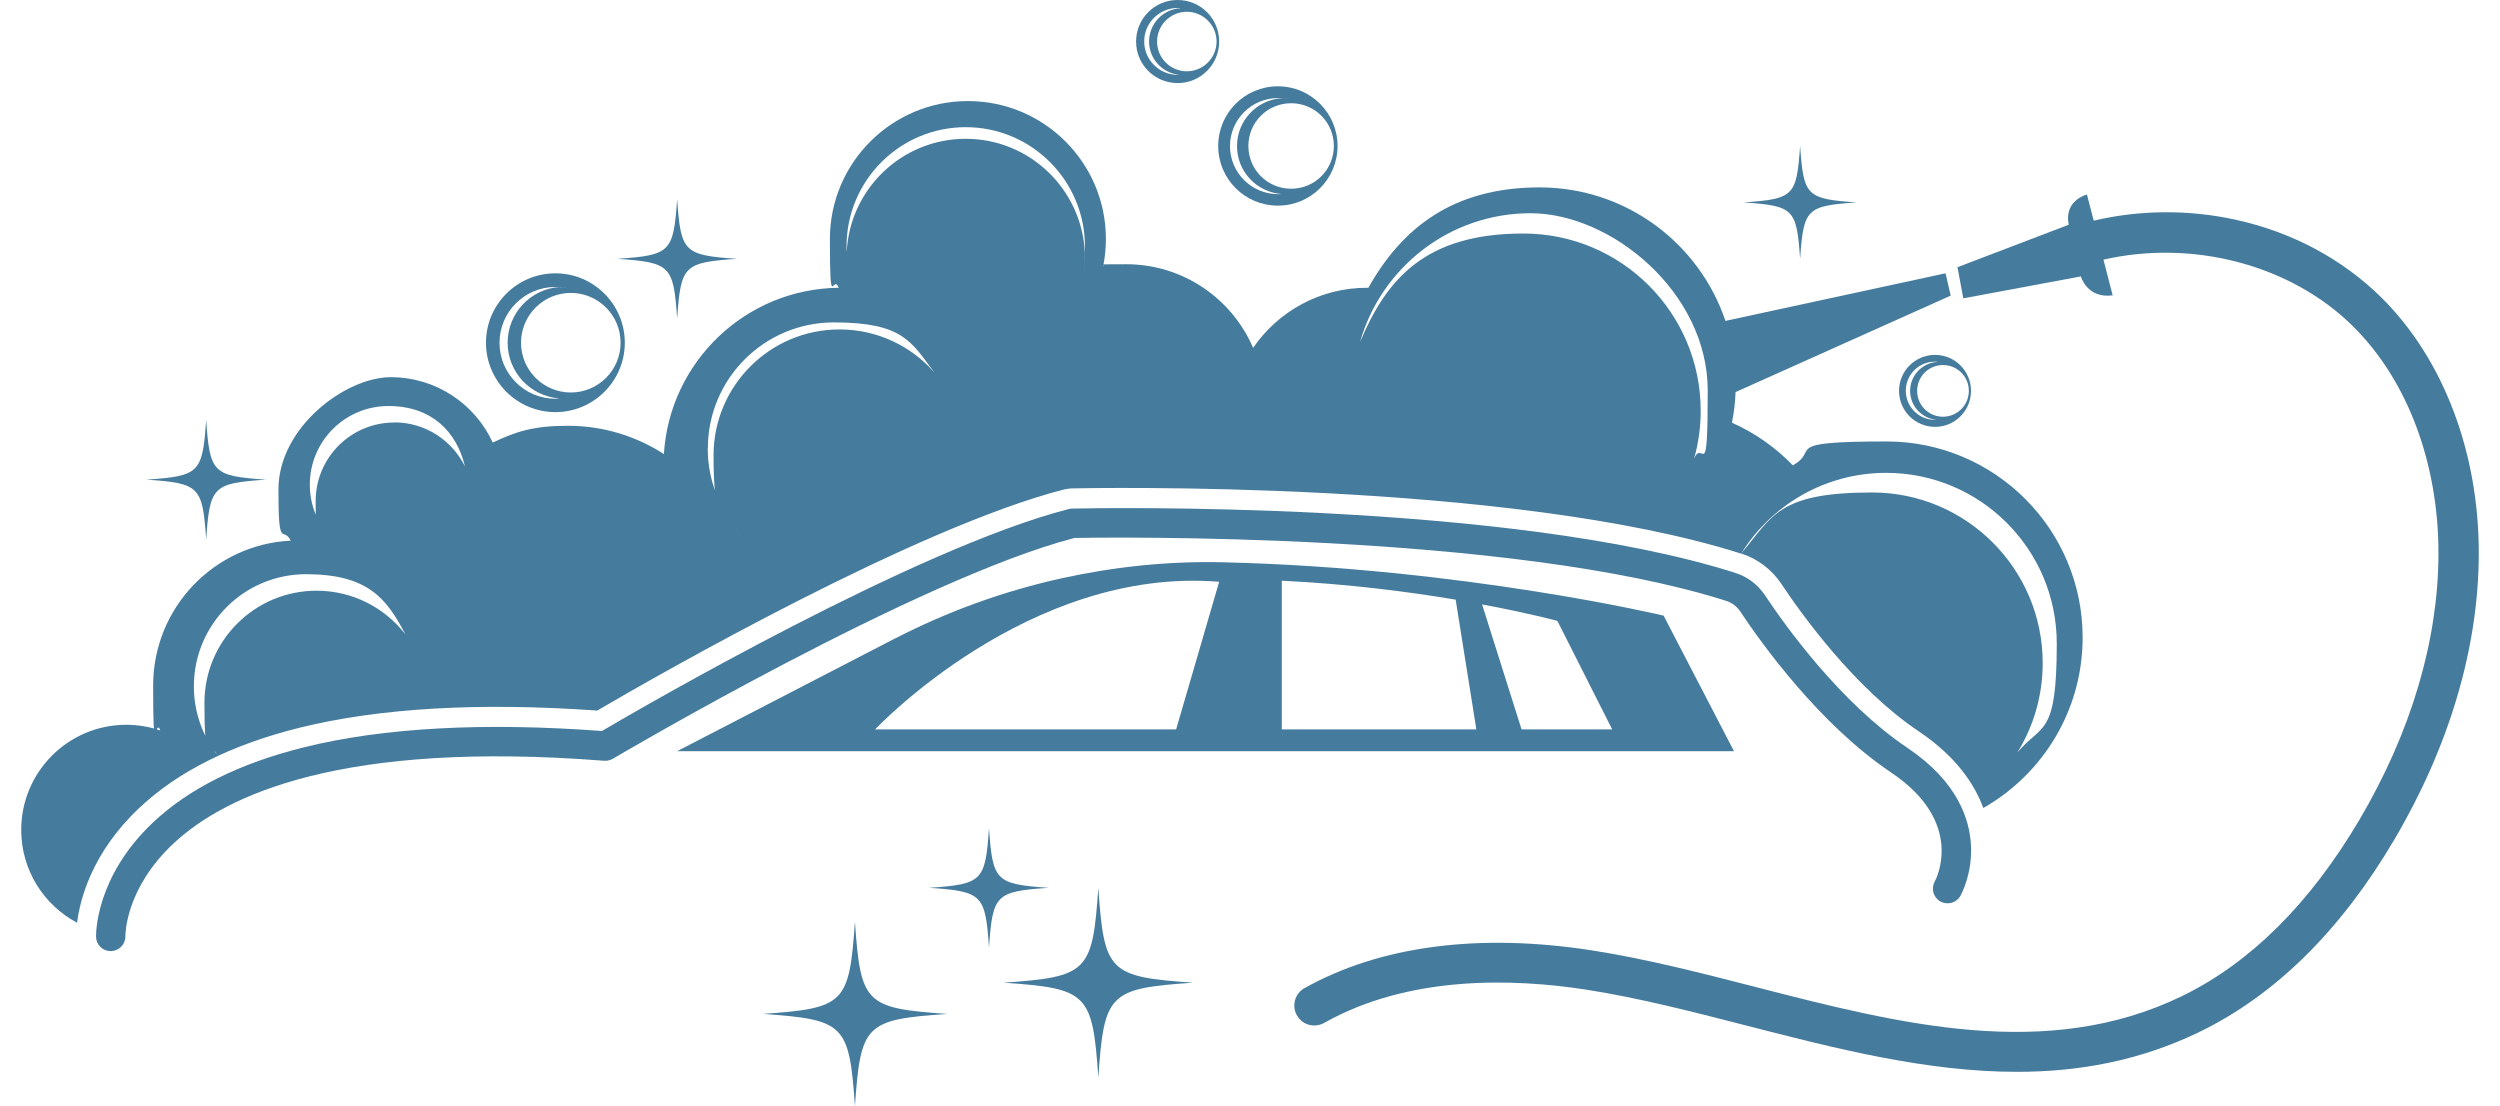 <svg width="113" height="50" viewBox="0 0 113 50" fill="none" xmlns="http://www.w3.org/2000/svg">
<g id="Group 5">
<g id="Group">
<path id="Vector" d="M58.958 44.667C62.371 42.753 66.847 42.16 71.978 42.961C74.406 43.34 76.926 43.988 79.353 44.612C85.817 46.276 92.502 47.994 98.617 45.028C101.705 43.53 104.408 40.845 106.647 37.053C108.977 33.103 110.212 28.951 110.218 25.03C110.224 20.939 108.818 17.191 106.365 14.757C103.552 11.968 99.125 10.812 95.076 11.736L95.492 13.35C94.33 13.503 94.055 12.494 94.055 12.494L88.741 13.485L88.478 12.078L93.505 10.158C93.284 9.039 94.33 8.794 94.33 8.794L94.636 9.974C96.715 9.485 98.904 9.467 101.02 9.925C103.589 10.482 105.876 11.705 107.65 13.46C110.444 16.236 112.047 20.45 112.041 25.024C112.034 29.262 110.713 33.733 108.218 37.959C105.797 42.068 102.831 44.985 99.418 46.642C96.703 47.957 93.945 48.447 91.162 48.447C87.071 48.447 82.949 47.389 78.913 46.349C76.412 45.707 74.051 45.101 71.709 44.734C68.364 44.215 63.679 44.08 59.857 46.233C59.441 46.465 58.916 46.349 58.653 45.945C58.359 45.505 58.512 44.912 58.971 44.655L58.958 44.667Z" fill="#457B9D"/>
<path id="Vector_2" d="M60.457 6.598C60.457 5.112 59.252 3.901 57.76 3.901C56.267 3.901 55.063 5.106 55.063 6.598C55.063 8.09 56.267 9.295 57.76 9.295C59.252 9.295 60.457 8.09 60.457 6.598ZM57.925 4.44C56.8 4.519 55.913 5.455 55.913 6.604C55.913 7.754 56.8 8.684 57.925 8.769C57.87 8.769 57.821 8.775 57.766 8.775C56.567 8.775 55.595 7.803 55.595 6.604C55.595 5.406 56.567 4.433 57.766 4.433C58.964 4.433 57.87 4.433 57.925 4.44ZM58.359 8.531C57.289 8.531 56.426 7.668 56.426 6.598C56.426 5.528 57.289 4.666 58.359 4.666C59.429 4.666 60.291 5.528 60.291 6.598C60.291 7.668 59.429 8.531 58.359 8.531Z" fill="#457B9D"/>
<path id="Vector_3" d="M55.106 1.877C55.106 0.838 54.268 0 53.228 0C52.189 0 51.351 0.838 51.351 1.877C51.351 2.917 52.189 3.755 53.228 3.755C54.268 3.755 55.106 2.917 55.106 1.877ZM53.338 0.373C52.556 0.428 51.938 1.082 51.938 1.877C51.938 2.672 52.556 3.327 53.338 3.382C53.302 3.382 53.265 3.382 53.228 3.382C52.391 3.382 51.718 2.703 51.718 1.871C51.718 1.04 52.397 0.361 53.228 0.361C54.06 0.361 53.302 0.361 53.338 0.361V0.373ZM53.644 3.223C52.898 3.223 52.299 2.617 52.299 1.877C52.299 1.137 52.904 0.532 53.644 0.532C54.384 0.532 54.989 1.137 54.989 1.877C54.989 2.617 54.384 3.223 53.644 3.223Z" fill="#457B9D"/>
<path id="Vector_4" d="M28.241 15.491C28.241 13.76 26.834 12.354 25.103 12.354C23.373 12.354 21.966 13.76 21.966 15.491C21.966 17.221 23.373 18.628 25.103 18.628C26.834 18.628 28.241 17.221 28.241 15.491ZM25.287 12.971C23.978 13.069 22.945 14.158 22.945 15.491C22.945 16.824 23.978 17.913 25.287 18.01C25.226 18.01 25.164 18.023 25.103 18.023C23.709 18.023 22.578 16.891 22.578 15.497C22.578 14.102 23.709 12.971 25.103 12.971C26.498 12.971 25.226 12.971 25.287 12.983V12.971ZM25.8 17.741C24.559 17.741 23.55 16.732 23.55 15.491C23.55 14.249 24.559 13.24 25.8 13.24C27.042 13.24 28.051 14.249 28.051 15.491C28.051 16.732 27.042 17.741 25.8 17.741Z" fill="#457B9D"/>
<path id="Vector_5" d="M89.089 17.668C89.089 16.769 88.362 16.041 87.463 16.041C86.564 16.041 85.836 16.769 85.836 17.668C85.836 18.567 86.564 19.294 87.463 19.294C88.362 19.294 89.089 18.567 89.089 17.668ZM87.554 16.359C86.876 16.408 86.337 16.977 86.337 17.668C86.337 18.359 86.876 18.927 87.554 18.976C87.524 18.976 87.493 18.976 87.457 18.976C86.729 18.976 86.142 18.389 86.142 17.662C86.142 16.934 86.729 16.347 87.457 16.347C88.184 16.347 87.524 16.347 87.554 16.347V16.359ZM88.992 17.668C88.992 18.31 88.472 18.836 87.823 18.836C87.175 18.836 86.655 18.316 86.655 17.668C86.655 17.02 87.175 16.5 87.823 16.5C88.472 16.5 88.992 17.02 88.992 17.668Z" fill="#457B9D"/>
<path id="Vector_6" d="M6.898 37.194C8.524 35.647 10.836 34.497 13.753 33.775C17.331 32.889 21.862 32.644 27.207 33.041C28.932 32.026 41.425 24.767 48.318 23.006C48.367 22.994 48.415 22.988 48.47 22.988C49.265 22.969 68.119 22.596 78.448 25.899C78.987 26.07 79.451 26.424 79.769 26.895C80.699 28.296 83.188 31.769 86.227 33.812C88.496 35.335 89.034 37.053 89.089 38.227C89.15 39.524 88.637 40.447 88.612 40.49C88.435 40.808 88.031 40.924 87.707 40.747C87.389 40.57 87.273 40.166 87.45 39.848C87.511 39.738 88.845 37.175 85.481 34.919C82.24 32.742 79.629 29.097 78.656 27.635C78.51 27.415 78.289 27.244 78.039 27.165C68.242 24.033 49.901 24.29 48.568 24.315C41.474 26.162 27.837 34.216 27.702 34.295C27.586 34.362 27.452 34.393 27.311 34.387C15.508 33.463 10.212 35.91 7.845 38.123C5.675 40.154 5.668 42.215 5.668 42.312C5.675 42.679 5.387 42.979 5.02 42.991C5.02 42.991 5.008 42.991 5.002 42.991C4.641 42.991 4.347 42.704 4.341 42.343C4.341 42.233 4.305 39.658 6.885 37.206L6.898 37.194Z" fill="#457B9D"/>
<path id="Vector_7" d="M40.416 28.878L30.607 33.953H78.375L75.195 27.826C75.195 27.826 66.12 25.673 55.314 25.416C52.861 25.355 50.415 25.606 48.018 26.132C45.376 26.713 42.826 27.636 40.422 28.878H40.416ZM66.982 27.318C69.116 27.716 70.394 28.064 70.394 28.064L72.871 32.969H68.774L66.988 27.312L66.982 27.318ZM57.931 26.248C60.964 26.395 63.679 26.749 65.796 27.104L66.731 32.969H57.937V26.248H57.931ZM55.106 26.297L53.161 32.969H39.554C39.554 32.969 46.489 25.587 55.106 26.297Z" fill="#457B9D"/>
<path id="Vector_8" d="M0.959 37.512C0.959 39.328 1.981 40.912 3.485 41.707C3.614 40.661 4.146 38.557 6.274 36.539C8.017 34.882 10.463 33.659 13.533 32.895C17.141 32.002 21.666 31.739 26.993 32.118C29.837 30.455 41.395 23.844 48.091 22.125C48.208 22.095 48.324 22.082 48.446 22.076C49.247 22.058 68.217 21.685 78.699 25.024C80.057 22.835 82.485 21.373 85.255 21.373C89.511 21.373 92.966 24.828 92.966 29.085C92.966 33.341 92.294 32.681 91.181 34.02C91.909 32.846 92.33 31.457 92.33 29.971C92.33 25.715 88.875 22.26 84.619 22.26C80.362 22.26 80.118 23.336 78.699 25.024H78.717C79.451 25.263 80.087 25.746 80.515 26.388C81.414 27.739 83.818 31.103 86.723 33.054C88.392 34.173 89.236 35.414 89.646 36.521C92.324 34.998 94.135 32.118 94.135 28.816C94.135 23.923 90.166 19.954 85.273 19.954C80.381 19.954 82.295 20.346 81.035 21.031C80.252 20.223 79.323 19.569 78.283 19.104C78.375 18.652 78.43 18.193 78.448 17.722L88.172 13.362L87.939 12.353L77.99 14.505C76.809 10.995 73.495 8.47 69.587 8.47C65.679 8.47 63.368 10.304 61.851 13.007C61.833 13.007 61.808 13.007 61.79 13.007C59.65 13.007 57.766 14.084 56.641 15.723C55.687 13.502 53.479 11.943 50.904 11.943C48.33 11.943 50.201 11.974 49.865 12.029C49.944 11.631 49.987 11.222 49.987 10.806C49.987 7.357 47.192 4.568 43.749 4.568C40.306 4.568 37.511 7.363 37.511 10.806C37.511 14.249 37.652 12.322 37.909 13.007C33.696 13.056 30.265 16.358 30.008 20.523C28.754 19.716 27.268 19.245 25.672 19.245C24.076 19.245 23.305 19.52 22.272 20.003C21.471 18.26 19.709 17.049 17.661 17.049C15.612 17.049 12.585 19.318 12.585 22.125C12.585 24.932 12.787 23.74 13.142 24.437C9.674 24.608 6.922 27.476 6.922 30.987C6.922 34.497 7.038 32.381 7.246 33.017C6.763 32.852 6.249 32.76 5.711 32.76C3.088 32.76 0.959 34.888 0.959 37.512ZM61.466 15.484C62.414 12.114 65.508 9.638 69.177 9.638C72.847 9.638 77.189 13.227 77.189 17.649C77.189 22.07 76.968 19.789 76.571 20.737C76.767 20.046 76.871 19.318 76.871 18.566C76.871 14.139 73.281 10.555 68.859 10.555C64.438 10.555 62.677 12.585 61.466 15.478V15.484ZM43.651 6.274C40.765 6.274 38.41 8.543 38.27 11.399C38.27 11.313 38.264 11.222 38.264 11.136C38.264 8.158 40.679 5.748 43.651 5.748C46.624 5.748 49.039 8.164 49.039 11.136C49.039 14.108 49.039 11.313 49.033 11.399C48.892 8.549 46.538 6.274 43.651 6.274ZM31.995 20.266C31.995 17.123 34.545 14.573 37.689 14.573C40.832 14.573 41.193 15.46 42.233 16.835C41.187 15.643 39.658 14.891 37.946 14.891C34.802 14.891 32.252 17.441 32.252 20.584C32.252 23.728 32.68 23.061 33.402 24.015C32.527 23.012 31.989 21.703 31.989 20.266H31.995ZM17.82 19.098C15.857 19.098 14.267 20.688 14.267 22.651C14.267 24.614 14.303 23.208 14.364 23.471C14.132 23 14.004 22.468 14.004 21.905C14.004 19.942 15.594 18.352 17.557 18.352C19.52 18.352 20.645 19.52 21.018 21.086C20.437 19.905 19.226 19.092 17.826 19.092L17.82 19.098ZM8.763 31.023C8.763 28.222 11.032 25.954 13.832 25.954C16.633 25.954 17.477 27.054 18.321 28.669C17.392 27.47 15.942 26.7 14.309 26.7C11.509 26.7 9.24 28.968 9.24 31.769C9.24 34.57 9.448 33.421 9.821 34.124C9.16 33.268 8.763 32.191 8.763 31.023Z" fill="#457B9D"/>
</g>
<g id="Group_2">
<path id="Vector_9" d="M34.472 45.829C38.178 46.086 38.386 46.294 38.643 50C38.9 46.294 39.107 46.086 42.813 45.829C39.107 45.573 38.9 45.365 38.643 41.659C38.386 45.365 38.178 45.573 34.472 45.829Z" fill="#457B9D"/>
<path id="Vector_10" d="M78.815 9.149C81.078 9.308 81.206 9.43 81.365 11.699C81.524 9.436 81.647 9.308 83.915 9.149C81.653 8.99 81.524 8.867 81.365 6.599C81.206 8.861 81.084 8.99 78.815 9.149Z" fill="#457B9D"/>
<path id="Vector_11" d="M45.357 44.417C49.167 44.68 49.381 44.894 49.644 48.704C49.907 44.894 50.121 44.68 53.931 44.417C50.121 44.154 49.907 43.94 49.644 40.13C49.381 43.94 49.167 44.154 45.357 44.417Z" fill="#457B9D"/>
<path id="Vector_12" d="M42 40.129C44.404 40.294 44.538 40.429 44.703 42.832C44.868 40.429 45.003 40.294 47.406 40.129C45.003 39.964 44.868 39.83 44.703 37.426C44.538 39.83 44.404 39.964 42 40.129Z" fill="#457B9D"/>
<path id="Vector_13" d="M27.904 11.699C30.307 11.864 30.442 11.998 30.607 14.402C30.772 11.998 30.907 11.864 33.31 11.699C30.907 11.534 30.772 11.399 30.607 8.996C30.442 11.399 30.307 11.534 27.904 11.699Z" fill="#457B9D"/>
<path id="Vector_14" d="M6.616 21.68C9.02 21.845 9.154 21.979 9.319 24.383C9.484 21.979 9.619 21.845 12.022 21.68C9.619 21.515 9.484 21.38 9.319 18.977C9.154 21.38 9.02 21.515 6.616 21.68Z" fill="#457B9D"/>
</g>
</g>
</svg>
